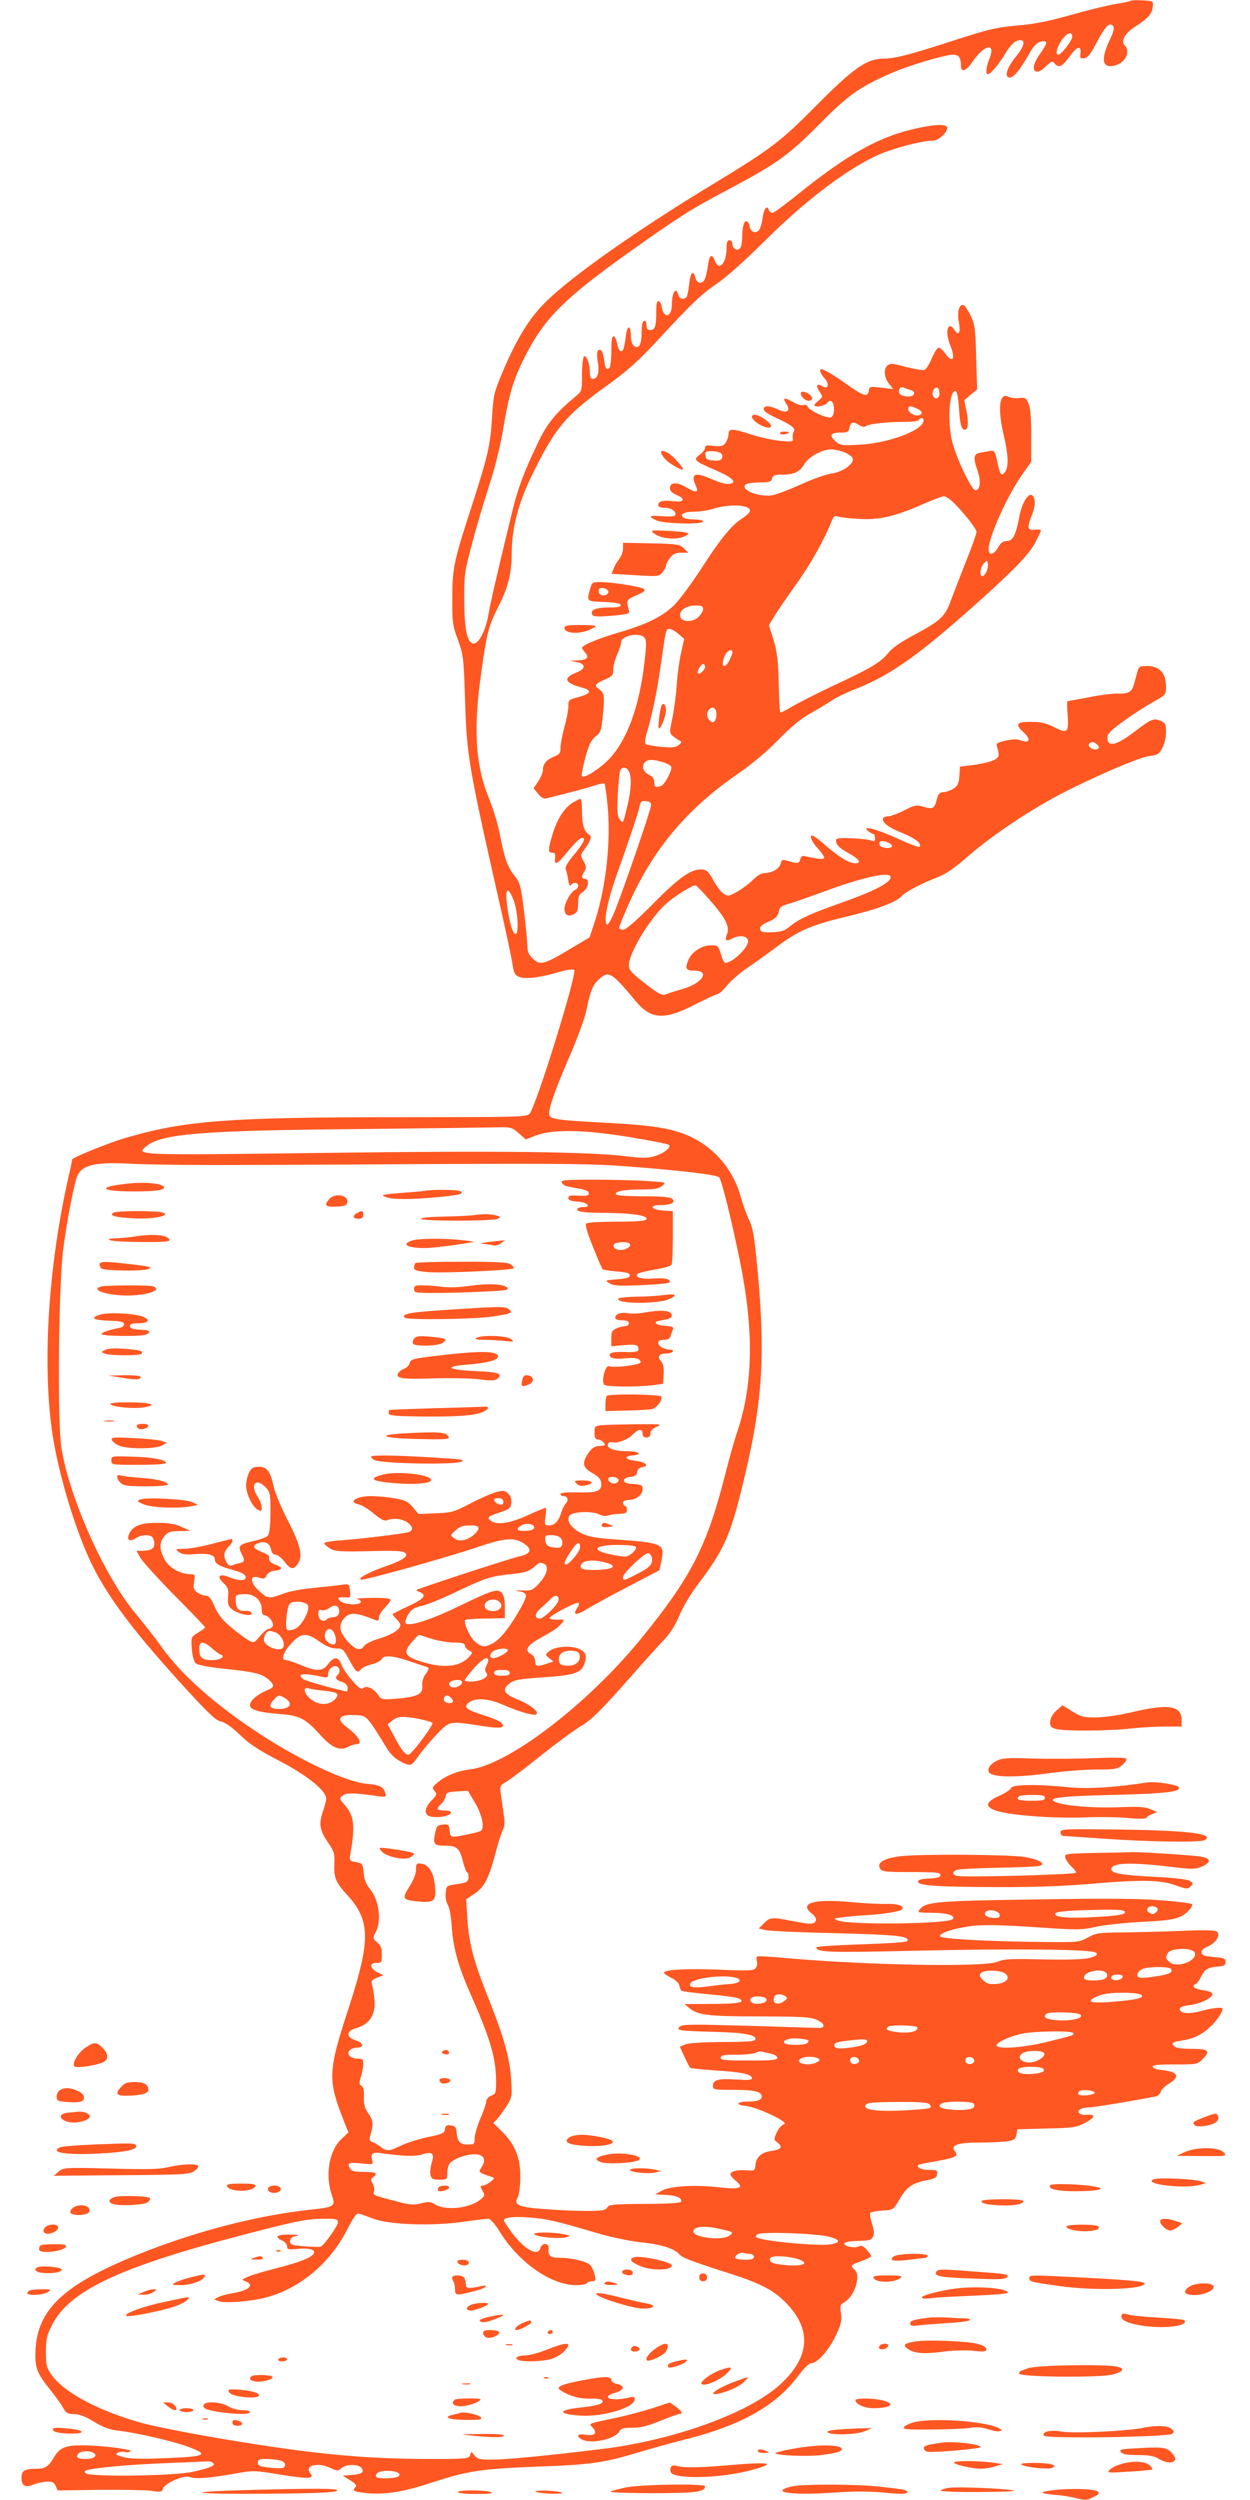<?xml version="1.0" standalone="no"?>
<!DOCTYPE svg PUBLIC "-//W3C//DTD SVG 20010904//EN"
 "http://www.w3.org/TR/2001/REC-SVG-20010904/DTD/svg10.dtd">
<svg version="1.0" xmlns="http://www.w3.org/2000/svg"
 width="640pt" height="1280pt" viewBox="0 0 640 1280"
 preserveAspectRatio="xMidYMid meet">
<g transform="translate(0,1280) scale(0.1,-0.1)"
fill="#ff5722" stroke="none">
<path d="M5789 12796 c-2 -3 -36 -10 -74 -16 -39 -6 -142 -31 -230 -56 -117
-33 -192 -48 -280 -55 -103 -9 -145 -19 -318 -75 -224 -73 -304 -94 -362 -94
-89 -1 -155 -48 -355 -250 -171 -173 -225 -214 -515 -390 -392 -237 -735 -479
-865 -610 -83 -83 -148 -190 -221 -365 -39 -93 -43 -109 -50 -225 -8 -137 -21
-195 -104 -452 -91 -280 -99 -316 -99 -468 -1 -125 1 -141 28 -215 28 -76 30
-91 37 -305 9 -296 17 -339 188 -1095 27 -121 53 -242 56 -268 6 -40 12 -50
34 -59 32 -12 104 -4 199 24 43 13 76 17 82 12 16 -17 -196 -702 -229 -737
-16 -16 -59 -17 -668 -17 -876 0 -1098 -17 -1403 -107 -79 -23 -270 -100 -270
-109 0 -2 -9 -46 -21 -97 -101 -453 -132 -936 -83 -1292 31 -219 126 -533 215
-706 87 -169 219 -341 484 -630 105 -114 141 -148 166 -153 21 -4 57 -29 98
-69 50 -48 98 -79 200 -132 141 -73 241 -153 241 -193 0 -11 -7 -39 -15 -62
-24 -67 -19 -99 22 -160 34 -49 37 -61 35 -112 -3 -73 6 -95 69 -164 115 -127
116 -230 8 -563 -112 -343 -113 -375 -24 -602 l19 -47 -36 -34 c-64 -60 -85
-188 -47 -293 18 -49 7 -56 -98 -67 -301 -31 -652 -125 -966 -260 -322 -139
-444 -261 -455 -457 -5 -92 6 -121 77 -209 28 -35 58 -77 66 -93 13 -24 22
-29 53 -29 27 0 58 -12 103 -39 47 -29 81 -41 124 -46 92 -10 281 -54 357 -82
113 -42 95 -51 -126 -59 -113 -5 -174 -3 -206 6 -36 10 -41 14 -27 22 10 5 25
7 35 4 9 -3 23 -2 30 3 16 10 -151 31 -247 31 -85 0 -115 -12 -143 -59 -29
-49 -46 -61 -87 -61 -66 0 -81 -9 -81 -46 0 -42 20 -53 64 -34 17 7 47 13 66
14 28 1 37 -4 45 -22 l10 -23 215 3 c118 1 238 -1 267 -5 45 -8 52 -6 57 10 9
29 107 72 137 61 29 -12 101 -6 231 17 94 17 99 17 233 -5 141 -23 177 -22
155 5 -35 42 36 61 104 28 33 -15 37 -15 54 0 23 21 85 22 102 2 18 -22 3 -33
-50 -37 l-45 -3 38 -24 c27 -17 35 -27 28 -34 -20 -20 -11 -25 61 -32 94 -8
182 6 335 56 178 58 249 69 537 80 276 10 336 19 519 74 61 18 167 48 235 65
281 70 464 172 575 321 29 39 59 69 69 69 32 0 86 60 124 135 31 65 35 81 30
119 -6 39 -4 46 13 56 56 29 92 140 56 170 -23 19 -19 24 35 43 28 10 50 21
50 26 0 4 -11 19 -23 33 -17 18 -28 23 -39 17 -21 -12 -80 0 -75 15 2 6 26 11
53 12 78 2 83 3 94 23 7 15 6 32 -6 67 -8 25 -12 50 -7 55 4 4 32 9 62 11 54
3 55 3 85 55 38 65 65 85 136 99 45 8 56 15 58 32 3 20 -1 22 -42 22 -39 0
-66 13 -54 26 3 2 45 11 94 19 98 18 114 26 93 51 -25 30 13 44 122 44 53 0
117 3 142 6 39 6 46 10 51 34 l5 28 148 4 c134 3 153 5 197 28 54 28 58 47 9
42 -34 -3 -54 15 -32 29 8 5 28 9 44 9 24 0 230 34 341 56 12 2 24 13 27 24 3
11 21 29 41 41 63 37 47 64 -43 71 -19 2 -36 9 -39 16 -3 9 24 12 113 12 110
0 117 1 140 25 45 44 35 55 -54 55 -57 0 -82 4 -91 15 -14 17 -10 19 55 30 51
9 92 30 133 69 30 27 62 75 62 91 0 10 -51 5 -109 -11 -62 -18 -111 -13 -111
10 0 9 18 16 53 20 58 8 121 40 114 59 -2 7 -23 14 -47 17 -24 3 -45 11 -48
18 -2 6 1 12 7 12 6 0 20 18 31 40 20 39 33 47 95 52 22 2 30 8 30 23 0 17 -8
21 -60 25 -46 4 -61 9 -63 22 -2 12 8 22 32 32 43 18 68 62 45 77 -9 7 -74 8
-179 3 -91 -4 -226 -7 -300 -8 -124 -1 -139 -3 -180 -26 -44 -24 -49 -25 -230
-23 -289 3 -523 16 -527 29 -6 17 80 44 172 54 56 6 150 4 313 -7 220 -15 237
-15 310 1 42 10 149 21 237 26 168 8 202 16 245 62 11 12 17 25 13 29 -5 4
-73 13 -153 19 -106 9 -278 11 -639 5 -508 -7 -570 -12 -601 -50 -15 -18 -13
-18 82 -19 61 -1 102 -16 86 -32 -25 -25 -529 -31 -588 -7 -23 10 -22 11 20
16 25 4 86 9 135 12 91 6 161 18 173 29 16 17 -23 30 -81 28 -34 -1 -114 3
-177 9 -191 18 -271 -4 -205 -57 18 -14 26 -28 22 -38 -8 -20 -25 -20 -124 -1
-104 20 -110 19 -141 -12 l-27 -27 35 -8 c19 -5 181 -12 360 -16 315 -8 381
-15 365 -41 -3 -5 -108 -12 -235 -16 -126 -4 -230 -11 -230 -15 0 -26 62 -28
491 -18 526 12 923 8 941 -10 8 -8 4 -14 -18 -22 -33 -13 -118 -16 -314 -11
-107 2 -143 0 -172 -13 -71 -30 -702 -18 -1133 23 -49 4 -94 6 -98 4 -4 -3 -5
-14 -2 -24 4 -11 1 -27 -6 -36 -11 -13 -35 -14 -180 -8 -165 7 -289 1 -289
-15 0 -5 17 -17 38 -27 21 -10 39 -27 40 -38 2 -11 7 -23 10 -27 4 -4 68 -12
142 -19 74 -6 143 -16 153 -21 38 -20 0 -28 -136 -28 l-142 -1 23 -19 c45 -38
97 -44 362 -44 220 -1 260 -3 293 -18 44 -20 45 -44 1 -41 -16 0 -177 6 -359
11 -275 8 -332 8 -344 -4 -22 -20 -7 -22 174 -27 159 -4 221 -16 212 -40 -3
-9 -46 -12 -168 -12 -102 -1 -174 -5 -191 -13 l-27 -11 23 -51 c13 -28 26 -54
30 -57 3 -3 63 -9 133 -14 130 -8 183 -19 183 -40 0 -9 -23 -10 -82 -6 -89 6
-118 -2 -118 -33 0 -19 7 -20 106 -20 106 0 144 -9 144 -34 0 -18 -22 -26 -68
-26 -60 0 -71 -17 -15 -22 62 -7 228 -85 197 -94 -11 -3 -28 -22 -37 -42 -16
-36 -16 -37 5 -53 28 -22 17 -35 -33 -42 -50 -7 -77 -30 -81 -71 -3 -30 -5
-31 -42 -28 -49 4 -86 -5 -86 -20 0 -7 12 -22 28 -34 44 -37 21 -45 -88 -33
-124 14 -246 7 -291 -17 l-34 -19 55 -3 c55 -3 84 -16 77 -35 -2 -6 -72 -11
-186 -11 -162 -1 -184 -3 -192 -19 -9 -14 -25 -17 -112 -17 -56 0 -153 5 -216
10 -129 10 -152 21 -130 61 7 14 13 59 13 104 1 97 -28 167 -94 232 l-44 43
21 22 c11 13 33 43 48 67 27 43 27 49 22 135 -7 110 -37 216 -116 414 -76 191
-100 282 -108 407 l-6 101 41 27 c51 33 74 78 107 201 13 53 31 108 38 123 11
21 13 42 6 83 -4 30 -11 76 -14 101 -7 45 -7 46 31 69 22 13 102 74 179 136
77 61 168 128 202 148 48 28 95 74 219 213 86 98 178 201 205 228 31 33 58 76
78 125 17 41 59 111 92 155 143 188 172 257 248 582 85 365 99 600 61 1016
-18 191 -24 229 -46 274 -13 28 -31 78 -40 110 -35 136 -129 251 -254 311 -93
44 -188 60 -431 73 -260 14 -293 18 -297 43 -5 26 30 127 108 306 37 86 75
189 83 230 20 99 32 126 63 155 50 47 65 38 188 -110 79 -95 146 -99 301 -20
59 30 112 55 119 55 6 0 29 20 49 45 21 25 66 64 100 87 34 23 100 70 147 105
115 87 181 116 356 158 162 38 262 75 291 107 20 22 95 62 187 98 41 16 89 50
155 108 115 100 303 227 461 311 172 90 408 192 464 200 43 5 51 10 67 41 11
20 19 55 19 81 0 42 -3 48 -29 59 -35 14 -48 8 -132 -56 -94 -72 -139 -82
-139 -30 0 19 18 37 83 84 45 33 112 76 150 97 65 36 67 38 67 77 0 72 -32
107 -97 108 -41 0 -42 -1 -53 -42 -19 -72 -20 -76 -36 -89 -9 -7 -35 -12 -59
-10 -24 1 -92 -7 -150 -19 -58 -11 -108 -20 -110 -20 -2 0 -2 -30 1 -67 7 -94
0 -101 -67 -67 -41 21 -69 28 -118 28 -77 1 -86 -11 -40 -54 39 -35 31 -58
-14 -41 -19 8 -43 7 -78 -1 -44 -10 -50 -14 -44 -32 15 -48 11 -58 -30 -73
-22 -8 -67 -17 -100 -21 l-60 -7 -3 -48 c-3 -38 -8 -51 -29 -64 -15 -10 -38
-18 -52 -19 -20 0 -27 -8 -34 -35 -12 -49 -21 -54 -67 -40 -39 11 -45 10 -100
-18 -33 -17 -71 -31 -85 -31 -14 0 -25 -6 -25 -13 0 -22 32 -45 104 -74 65
-26 98 -54 84 -69 -4 -3 -52 15 -107 40 -104 49 -195 73 -157 42 11 -9 23 -16
28 -16 4 0 8 -9 8 -21 0 -17 -4 -19 -17 -13 -10 5 -55 10 -100 12 -64 3 -83 0
-83 -10 0 -23 17 -40 66 -67 53 -29 68 -51 34 -51 -33 0 -79 28 -155 93 -54
47 -71 57 -73 43 -2 -9 12 -35 32 -56 20 -22 36 -45 36 -51 0 -11 -31 -8 -96
7 -16 4 -23 0 -27 -17 -6 -22 -14 -22 -73 -4 -17 5 -23 2 -27 -17 -7 -27 -44
-48 -83 -48 -15 0 -37 -13 -57 -33 -18 -19 -54 -46 -80 -61 -45 -26 -50 -26
-72 -12 -13 8 -36 39 -52 68 -22 42 -34 54 -56 56 -54 6 -117 -37 -253 -175
-87 -88 -139 -133 -153 -133 -11 0 -21 4 -21 10 0 5 20 55 44 110 126 287 297
493 561 676 77 53 155 119 213 179 62 63 113 106 159 131 38 21 87 51 111 67
24 16 82 44 129 62 165 65 308 165 568 395 231 205 310 286 345 351 16 31 30
60 30 64 0 3 -15 5 -32 3 -39 -4 -41 9 -12 82 11 29 15 56 10 74 -14 55 -60 1
-77 -89 -17 -93 -33 -125 -64 -125 -18 0 -31 -9 -43 -30 -20 -36 -41 -45 -49
-24 -15 39 82 265 166 387 l51 73 0 133 c0 89 -4 142 -14 164 -12 30 -17 33
-49 29 -19 -2 -44 1 -55 7 -46 24 -55 -64 -22 -201 23 -98 25 -157 6 -184 -19
-25 -26 -16 -40 53 -10 49 -15 57 -32 55 -10 -2 -34 -6 -51 -9 -39 -6 -42 -24
-17 -96 18 -52 12 -97 -12 -97 -19 0 -96 161 -118 246 -27 105 -16 272 18 261
6 -2 13 -38 16 -88 5 -82 13 -109 30 -109 17 0 20 35 9 92 l-12 59 33 28 33
27 -5 165 c-4 151 -7 170 -29 214 -13 27 -29 51 -36 53 -22 6 -33 -33 -24 -85
11 -54 0 -77 -21 -44 -34 54 -52 -6 -23 -76 29 -70 13 -97 -25 -43 -12 17 -27
30 -34 30 -7 0 -22 -24 -35 -54 -12 -30 -29 -57 -38 -60 -8 -3 -50 4 -94 15
-64 18 -81 20 -94 9 -22 -18 -19 -63 7 -95 l21 -27 -61 7 c-58 7 -61 6 -64
-17 -4 -33 -30 -25 -109 32 -61 44 -120 80 -134 80 -12 0 -4 -25 16 -46 27
-29 20 -61 -10 -42 -29 18 -36 4 -15 -27 18 -27 17 -28 -4 -45 -12 -10 -22
-21 -22 -24 0 -14 54 -5 65 11 17 23 35 7 35 -33 0 -22 -6 -37 -16 -41 -19 -7
-111 35 -119 55 -3 8 -12 12 -21 8 -9 -4 -32 3 -51 14 -46 27 -59 25 -38 -6
25 -38 6 -53 -40 -31 -45 21 -75 22 -75 2 0 -10 25 -27 63 -44 82 -38 102 -54
91 -72 -5 -8 -7 -23 -5 -33 3 -18 -2 -19 -66 -13 -37 4 -103 18 -146 32 -98
32 -117 32 -117 2 0 -12 -7 -32 -15 -44 -12 -17 -22 -20 -60 -16 -36 5 -45 3
-45 -10 0 -8 -12 -24 -27 -35 -36 -26 -30 -32 82 -80 89 -39 113 -64 66 -70
-13 -2 -49 8 -81 22 -91 41 -116 33 -88 -29 17 -37 4 -41 -47 -11 -50 30 -85
28 -85 -5 0 -12 12 -24 36 -34 48 -20 35 -39 -22 -31 -50 6 -74 0 -74 -20 0
-9 12 -14 34 -14 34 0 63 -21 52 -39 -3 -5 -33 -7 -66 -4 -68 6 -76 -1 -25
-23 40 -16 235 -20 235 -4 0 6 -19 10 -42 10 -24 0 -49 4 -57 9 -25 16 0 31
52 31 29 0 75 7 102 16 84 25 185 20 185 -11 0 -7 -15 -22 -32 -34 -58 -35
-114 -102 -212 -254 -53 -82 -118 -170 -145 -196 -59 -58 -143 -99 -285 -140
-105 -31 -186 -65 -186 -78 0 -3 7 -14 16 -24 23 -25 9 -39 -39 -40 l-42 -2
35 -6 c50 -9 51 -35 2 -54 -71 -28 -62 -53 26 -77 55 -14 50 -31 -16 -49 -50
-13 -52 -15 -52 -48 0 -18 -9 -66 -20 -105 -11 -40 -20 -87 -20 -106 0 -26 -5
-34 -27 -43 -42 -16 -63 -39 -63 -68 0 -15 -11 -42 -24 -61 l-24 -36 23 -28
c18 -22 28 -27 46 -23 146 37 192 49 237 63 28 10 54 15 57 12 3 -3 10 -54 16
-114 17 -181 -7 -406 -62 -581 l-30 -92 -82 -49 c-154 -93 -172 -98 -212 -57
-18 17 -25 35 -25 62 0 21 -8 101 -17 178 -15 124 -20 144 -44 175 -38 47 -54
90 -73 185 -17 89 -31 137 -71 240 -62 161 -71 346 -30 628 30 207 35 228 90
338 47 93 65 166 65 268 1 135 36 264 115 421 111 222 164 285 366 431 106 76
164 127 256 226 184 199 232 245 314 301 45 30 145 119 240 214 205 204 408
360 572 439 77 36 233 79 295 79 26 0 72 41 72 65 0 20 -55 20 -147 0 -196
-41 -355 -129 -617 -339 -65 -53 -124 -96 -131 -96 -7 0 -16 7 -19 16 -10 27
-25 5 -32 -46 -4 -27 -13 -55 -20 -61 -19 -16 -42 -5 -46 22 -2 12 -8 24 -14
26 -14 5 -24 -29 -24 -82 0 -22 -4 -46 -9 -54 -12 -19 -41 -6 -41 19 0 11 -7
20 -15 20 -11 0 -15 -11 -15 -39 0 -80 -39 -122 -60 -66 -15 39 -28 30 -35
-22 -3 -27 -10 -58 -16 -71 -12 -29 -41 -25 -49 6 -9 42 -25 28 -31 -29 -3
-31 -9 -61 -13 -68 -11 -18 -37 -13 -43 9 -12 45 -33 13 -33 -50 0 -65 -42
-74 -52 -11 -1 14 -9 26 -15 29 -10 3 -13 -13 -13 -56 0 -73 -6 -92 -31 -92
-14 0 -19 7 -19 26 0 16 -5 24 -12 21 -9 -2 -13 -24 -13 -60 0 -63 -15 -88
-40 -67 -9 7 -15 28 -15 51 0 56 -18 57 -25 2 -9 -69 -15 -85 -28 -80 -7 2
-14 19 -17 37 -3 18 -11 35 -17 38 -10 3 -13 -17 -13 -77 0 -46 -5 -83 -11
-86 -15 -10 -20 -2 -26 44 -3 23 -10 44 -15 47 -19 12 -26 -12 -17 -59 9 -53
-1 -87 -26 -87 -10 0 -15 11 -15 34 0 44 -17 89 -30 81 -5 -3 -10 -45 -10 -92
0 -84 -1 -86 -32 -112 -103 -85 -148 -140 -196 -243 -72 -151 -101 -229 -132
-358 -80 -329 -110 -461 -120 -521 -14 -78 -48 -144 -75 -144 -32 0 -48 72
-48 225 -1 127 2 144 41 290 22 85 62 218 87 295 28 85 56 197 71 287 31 184
53 258 115 378 97 190 199 292 521 522 264 188 324 226 508 323 256 136 317
179 475 339 149 150 205 190 365 260 91 40 277 96 321 96 28 0 39 -15 39 -56
0 -38 26 -29 60 21 61 88 120 99 86 15 -18 -45 -21 -80 -7 -80 13 0 62 59 93
114 16 25 38 50 50 55 49 19 51 -15 4 -73 -41 -49 -61 -95 -48 -108 20 -20 55
17 116 124 17 31 36 50 52 54 39 10 40 -3 6 -51 -41 -58 -50 -93 -27 -101 11
-4 27 4 49 25 29 28 34 30 46 16 21 -25 38 -17 76 35 39 54 61 60 56 16 -3
-24 -1 -27 20 -24 17 2 33 22 64 82 44 83 65 104 83 83 8 -10 3 -30 -19 -76
-47 -99 -35 -146 33 -125 50 15 76 71 46 101 -22 22 0 63 54 97 66 43 85 64
89 101 3 30 3 30 -52 33 -31 2 -58 1 -61 -2z m-299 -184 c0 -19 -56 -92 -71
-92 -17 0 -9 35 16 73 27 39 55 49 55 19z m-827 -1809 c28 -8 20 -33 -10 -33
-38 0 -57 14 -49 35 4 12 12 15 24 10 9 -4 25 -10 35 -12z m147 -19 c0 -27
-24 -33 -34 -8 -7 19 12 47 25 38 5 -3 9 -16 9 -30z m-115 -76 c28 -13 32 -26
11 -34 -19 -7 -56 13 -56 31 0 18 11 19 45 3z m33 -65 c-9 -49 -180 -112 -328
-120 -83 -5 -98 -3 -117 13 -39 33 -34 49 17 49 37 0 45 4 48 20 6 33 19 39
47 21 18 -12 30 -14 38 -8 14 12 118 23 204 22 34 0 64 4 68 10 10 16 27 11
23 -7z m-409 -157 c19 -7 39 -20 45 -29 17 -26 -46 -74 -109 -82 -27 -4 -98
-29 -156 -56 -58 -26 -124 -51 -145 -55 -71 -11 -173 32 -133 57 8 5 39 9 70
9 48 0 57 3 62 20 4 16 14 20 50 20 63 0 91 13 114 52 23 39 92 77 138 77 17
0 45 -6 64 -13z m-630 -5 c8 -5 11 -16 8 -26 -5 -12 -17 -15 -44 -13 -31 2
-39 7 -41 26 -3 19 1 22 30 22 18 0 39 -4 47 -9z m1193 -254 c56 -56 118 -135
118 -151 0 -8 -26 -82 -59 -163 -32 -81 -66 -170 -76 -196 -26 -72 -54 -98
-176 -163 -75 -40 -121 -71 -140 -96 -38 -48 -91 -80 -279 -167 -85 -40 -181
-89 -213 -108 -32 -19 -60 -33 -62 -31 -3 2 -6 69 -8 149 -2 116 -8 159 -26
221 l-24 77 26 43 c14 24 64 97 111 163 75 104 146 230 185 329 10 23 15 27
34 21 12 -4 61 -10 108 -12 102 -6 185 14 325 76 49 21 97 40 106 40 9 1 32
-14 50 -32z m168 -356 c-6 -12 -15 -21 -20 -21 -17 0 -11 48 8 66 16 17 17 17
20 -4 2 -11 -2 -30 -8 -41z m-1450 -189 c0 -10 -11 -29 -24 -41 -32 -30 -90
-27 -94 6 -4 29 33 53 80 53 30 0 38 -4 38 -18z m-126 -128 l29 -25 -16 -72
c-9 -40 -19 -112 -22 -162 -3 -49 -13 -126 -22 -169 -16 -79 -16 -79 5 -97 12
-9 28 -20 35 -23 8 -3 6 -9 -7 -20 -15 -13 -34 -15 -90 -10 -39 4 -75 10 -80
15 -6 5 -3 29 7 61 25 82 54 221 71 348 26 181 25 180 44 180 9 0 30 -12 46
-26z m-174 -19 c10 -13 10 -36 0 -123 -26 -229 -89 -400 -180 -497 -48 -50
-125 -100 -140 -90 -8 5 22 127 41 167 6 15 22 34 34 42 18 12 24 29 30 88 12
110 10 130 -14 146 -31 21 -26 30 24 52 40 17 45 23 45 52 0 18 9 53 20 77 11
24 20 52 20 62 0 35 95 54 120 24z m450 -75 c0 -6 -7 -24 -15 -40 -27 -53 -48
-30 -23 25 11 25 38 35 38 15z m-140 -74 c0 -16 -28 -42 -36 -33 -8 7 14 47
26 47 6 0 10 -6 10 -14z m58 -237 c1 -13 -2 -30 -7 -38 -8 -12 -12 -12 -25 -2
-19 16 -21 42 -4 59 17 17 33 9 36 -19z m1952 -164 c10 -12 9 -16 -4 -21 -18
-7 -49 13 -40 27 8 14 30 11 44 -6z m-2228 -87 c22 -6 42 -17 45 -24 6 -17
-33 -90 -52 -98 -28 -10 -35 -7 -35 19 0 17 -8 29 -25 37 -30 13 -41 43 -25
63 15 18 40 19 92 3z m-172 -47 c15 -28 12 -92 -6 -169 -24 -102 -23 -100 -41
-77 -12 16 -14 40 -10 125 3 58 9 113 12 123 9 23 32 22 45 -2z m113 -176 c-1
-23 -139 -424 -184 -537 -18 -45 -36 -75 -41 -72 -19 12 0 113 47 247 70 196
114 328 120 360 5 24 10 28 33 25 20 -2 27 -8 25 -23z m1234 -209 c-5 -12 -47
-10 -60 3 -5 5 -6 14 -3 20 9 14 68 -7 63 -23z m-7 -157 c0 -29 -85 -72 -260
-134 -151 -53 -213 -82 -258 -120 -25 -21 -43 -26 -89 -28 -48 -2 -58 1 -61
16 -3 13 9 23 43 38 36 16 47 27 52 50 4 24 13 31 47 40 22 6 102 34 176 61
209 78 350 108 350 77z m-926 -117 c80 -91 103 -136 89 -173 -14 -36 -7 -42
29 -23 37 19 78 11 78 -15 0 -35 -80 -111 -117 -111 -5 0 -15 20 -22 45 -13
43 -15 45 -50 45 -48 0 -99 -33 -117 -76 -18 -44 -12 -54 32 -54 83 0 39 -66
-63 -94 -32 -9 -68 -21 -81 -26 -18 -8 -31 -3 -70 25 -105 79 -122 95 -122
123 0 67 118 256 201 324 49 40 130 89 141 85 4 -1 37 -35 72 -75z m-1002 -8
c22 -63 25 -182 4 -165 -16 13 -32 77 -42 165 -8 74 12 74 38 0z m24 -1186
l36 -32 46 18 c88 35 241 33 474 -4 111 -18 208 -37 213 -42 14 -13 -28 -45
-78 -59 -32 -9 -66 -9 -142 1 -191 23 -651 29 -1558 17 -956 -12 -954 -12
-898 34 78 64 280 81 1071 88 360 4 687 8 727 9 68 2 74 0 109 -30z m-1566
-163 c168 0 667 2 1110 5 690 3 836 2 1025 -13 272 -21 444 -42 457 -55 13
-13 66 -228 107 -432 73 -359 67 -639 -19 -885 -11 -33 -39 -132 -61 -220 -92
-356 -172 -512 -426 -824 -275 -338 -684 -650 -880 -671 -63 -7 -131 -36 -170
-73 -21 -18 -21 -22 -8 -37 14 -15 12 -20 -15 -48 -41 -43 -40 -78 1 -84 41
-6 91 4 97 20 2 8 -8 12 -32 12 -41 0 -45 9 -17 34 11 10 21 28 23 40 3 18 10
21 58 24 l56 3 37 -63 c36 -61 50 -129 28 -143 -11 -6 -106 -27 -136 -29 -16
-1 -21 6 -23 32 -3 31 -6 33 -35 30 -28 -3 -32 -8 -39 -43 -12 -57 -6 -65 51
-65 60 0 75 -13 91 -80 7 -27 16 -53 21 -56 12 -7 11 -41 -2 -49 -5 -4 -31
-10 -57 -13 -46 -7 -47 -8 -50 -45 -2 -22 3 -48 11 -60 8 -12 17 -62 20 -112
9 -117 33 -204 106 -367 92 -209 121 -309 121 -426 0 -58 -2 -63 -25 -72 -14
-5 -25 -18 -25 -28 0 -9 -13 -49 -30 -87 -16 -39 -30 -85 -30 -102 0 -31 -2
-33 -34 -33 -40 0 -53 13 -58 60 -2 29 -7 35 -30 38 -21 3 -27 -1 -30 -20 -3
-20 -13 -25 -88 -40 -46 -10 -107 -29 -136 -43 -61 -30 -74 -31 -105 -7 -13
10 -32 22 -43 25 -14 6 -16 13 -11 30 18 59 17 78 -8 115 -20 29 -25 48 -24
85 2 34 -2 51 -12 57 -12 7 -13 14 -3 48 7 21 12 51 12 66 0 22 -4 26 -29 26
-61 0 -64 53 -3 56 38 1 34 24 -8 38 -49 15 -48 47 1 61 72 20 104 70 96 149
-3 28 -8 61 -12 73 -6 19 -2 25 25 37 l33 13 -29 14 c-40 20 -45 49 -7 49 27
0 28 2 28 42 0 33 -5 48 -24 63 -23 20 -23 22 -7 53 31 59 16 167 -31 222 -18
22 -28 47 -31 81 -4 46 -6 49 -39 55 -34 6 -35 8 -29 43 25 140 19 195 -27
247 -30 35 -31 37 -12 51 20 15 61 14 177 -3 44 -6 46 -5 41 14 -8 33 -28 43
-95 49 -113 10 -371 134 -588 282 -210 142 -366 284 -460 415 -37 52 -96 127
-131 169 -161 188 -346 601 -385 858 -21 137 -14 826 10 1017 16 121 45 279
66 355 20 70 84 89 270 79 69 -4 262 -7 430 -7z m4836 -3806 c6 -10 -11 -29
-26 -29 -3 0 -11 4 -19 9 -17 11 -5 31 19 31 10 0 22 -5 26 -11z m-166 -19 c0
-13 -38 -19 -166 -26 -129 -7 -198 0 -191 19 2 8 50 14 153 17 156 5 204 3
204 -10z m-642 -12 c3 -14 -3 -18 -25 -18 -35 0 -58 14 -48 29 11 19 69 9 73
-11z m999 -195 c17 -43 -95 -84 -131 -47 -19 18 -19 20 -6 45 15 26 127 28
137 2z m-121 -84 c11 -18 -8 -28 -85 -39 -51 -8 -76 -9 -84 -1 -13 13 7 38 36
44 46 9 126 7 133 -4z m-850 -23 c30 -23 7 -50 -46 -54 -33 -3 -48 2 -66 19
-18 17 -21 25 -13 36 15 18 100 17 125 -1z m521 -2 c8 -23 -14 -34 -69 -34
-35 0 -48 4 -48 15 0 34 104 51 117 19z m81 -16 c-7 -20 -58 -23 -58 -4 0 11
10 16 31 16 20 0 29 -4 27 -12z m-1980 -4 c36 -10 19 -29 -29 -32 -24 -1 -74
-7 -111 -12 -68 -10 -102 -6 -95 13 9 28 167 49 235 31z m2079 -91 c5 -14 -31
-22 -148 -32 -104 -9 -138 -2 -98 20 40 21 80 27 163 26 50 -1 81 -6 83 -14z
m-1827 -3 c13 -9 12 -12 -4 -25 -34 -25 -65 -13 -52 20 6 17 34 19 56 5z m-95
-20 c0 -18 -62 -27 -77 -12 -18 18 3 33 40 30 25 -2 37 -8 37 -18z m1610 -81
c0 -9 -16 -16 -45 -20 -61 -9 -140 0 -140 17 0 18 25 23 110 20 56 -3 75 -7
75 -17z m-840 -58 c12 -20 -36 -33 -96 -26 -56 7 -68 13 -52 28 10 11 141 8
148 -2z m800 -30 c6 -11 5 -11 -140 -47 -116 -28 -245 -37 -252 -18 -5 14 56
44 122 60 59 15 261 18 270 5z m-1356 -37 c1 -1 0 -7 -4 -13 -8 -14 -112 -14
-120 -1 -10 16 35 28 80 22 22 -2 42 -6 44 -8z m301 -4 c0 -16 -33 -28 -97
-35 -42 -5 -63 -4 -68 5 -11 17 1 24 58 31 82 10 107 10 107 -1z m-492 -65
c18 -4 32 -13 32 -21 0 -11 -26 -14 -145 -14 -122 0 -145 2 -145 15 0 12 16
15 83 15 45 0 89 5 97 10 8 5 22 8 30 6 8 -3 30 -7 48 -11z m1398 3 c8 -13
-20 -36 -53 -45 -54 -13 -97 22 -55 46 23 14 99 14 108 -1z m-1157 -27 c11 -7
10 -11 -7 -20 -43 -23 -119 -4 -81 20 18 11 70 11 88 0z m209 -8 c5 -17 -26
-29 -40 -15 -6 6 -7 15 -3 22 9 14 37 9 43 -7z m590 0 c5 -17 -26 -29 -40 -15
-6 6 -7 15 -3 22 9 14 37 9 43 -7z m357 -53 c0 -19 -112 -27 -129 -10 -18 18
14 30 74 28 41 -2 55 -7 55 -18z m260 -115 c0 -5 -19 -11 -42 -13 -40 -3 -53
5 -36 22 11 10 78 3 78 -9z m-845 -61 c17 -19 7 -21 -128 -29 -127 -7 -202 1
-202 20 0 19 19 22 177 23 111 0 144 -2 153 -14z m226 5 c14 -23 -18 -34 -88
-32 -73 2 -106 16 -78 33 21 13 157 13 166 -1z m-2930 -265 c46 -4 84 -2 108
6 50 16 62 4 46 -45 -6 -20 -9 -47 -6 -61 5 -20 12 -24 46 -24 38 0 40 2 40
31 0 17 4 38 10 48 13 24 81 51 130 51 47 0 61 -26 36 -66 -18 -26 -17 -27 49
-49 19 -6 19 -7 -4 -26 -13 -10 -29 -19 -37 -19 -17 0 -17 -5 -1 -31 10 -18 9
-23 -12 -40 -58 -47 -183 -60 -238 -23 -19 12 -31 12 -67 3 -35 -9 -56 -8
-107 5 -143 37 -140 36 -134 56 3 10 0 28 -7 40 -11 18 -10 23 4 34 26 19 12
26 -53 26 -47 0 -60 4 -68 19 -15 27 -5 31 62 24 57 -6 59 -5 53 15 -11 34 2
45 43 38 20 -3 68 -9 107 -12z m-141 -325 c84 -30 296 -37 455 -15 63 9 122
16 131 16 9 0 33 -27 55 -62 98 -161 265 -278 394 -278 27 0 52 5 55 10 3 6
15 10 26 10 18 0 20 4 14 33 -4 17 -14 40 -22 49 -17 19 -94 38 -158 38 -47 0
-61 12 -56 48 3 29 -34 31 -42 2 -12 -46 -82 -8 -148 81 -21 29 -39 56 -39 61
0 15 53 21 134 14 84 -6 136 -18 345 -80 72 -21 168 -41 225 -47 101 -10 170
-32 194 -61 14 -17 63 -36 257 -98 166 -53 233 -89 299 -161 123 -133 110
-271 -40 -408 -160 -146 -546 -286 -914 -330 -266 -33 -485 -54 -554 -54 -69
-1 -81 2 -96 21 -17 21 -18 21 -23 2 -5 -19 -14 -20 -214 -20 -336 1 -587 25
-1043 101 -162 27 -345 63 -407 79 -221 58 -410 156 -477 248 -28 40 -31 50
-31 120 0 65 5 86 30 135 88 177 341 297 966 461 291 76 340 86 431 86 60 0
68 -2 68 -19 0 -17 -67 -112 -87 -124 -4 -2 -42 -1 -83 2 -66 5 -75 8 -75 26
0 14 9 22 30 26 22 5 13 7 -32 8 -66 1 -81 -11 -38 -31 14 -6 25 -19 25 -29 0
-17 7 -18 58 -13 58 5 90 -5 78 -25 -13 -21 -68 -42 -182 -72 -63 -16 -132
-36 -152 -45 -35 -15 -36 -16 -14 -25 46 -18 17 -46 -61 -59 -31 -5 -66 -14
-79 -21 l-22 -12 24 -9 c30 -12 161 -2 238 18 171 43 329 173 416 342 37 72
52 93 64 88 10 -2 44 -15 77 -27z m1765 -50 c74 -16 78 -18 56 -35 -38 -28
-186 -11 -186 21 0 25 54 31 130 14z m565 -41 c58 -15 61 -30 8 -39 -63 -11
-364 18 -382 37 -3 3 1 10 9 15 20 14 300 4 365 -13z m-404 -88 c10 0 19 -7
19 -15 0 -11 -12 -15 -44 -15 -25 0 -47 4 -51 9 -7 12 26 32 43 26 8 -3 22 -5
33 -5z m252 -29 c50 -20 21 -34 -60 -29 -75 5 -101 16 -88 38 9 14 103 8 148
-9z m-3614 -990 c23 -14 2 -31 -38 -31 -44 0 -55 8 -40 27 13 15 57 17 78 4z
m950 -37 c30 -6 41 -27 21 -39 -5 -3 -37 -3 -70 1 -50 5 -60 10 -60 25 0 15 8
19 39 19 21 0 53 -3 70 -6z m-340 -13 c20 -13 -8 -26 -104 -47 -98 -21 -526
-27 -546 -7 -8 8 -6 12 7 16 45 13 224 29 409 36 110 4 205 9 210 9 6 1 16 -2
24 -7z m956 -61 c0 -11 -13 -16 -49 -18 -63 -4 -83 3 -66 24 18 21 115 16 115
-6z"/>
<path d="M3386 9185 c-9 -26 -19 -115 -12 -115 11 0 36 66 36 94 0 29 -15 43
-24 21z"/>
<path d="M2876 6745 c4 -8 16 -17 28 -19 11 -3 41 -8 66 -13 30 -5 45 -13 45
-23 0 -12 -11 -14 -52 -12 -43 3 -53 1 -53 -12 0 -11 13 -16 47 -18 49 -3 75
-28 29 -28 -13 0 -27 -4 -30 -9 -9 -15 33 -21 149 -21 106 -1 189 -10 202 -24
16 -16 -19 -21 -152 -21 -82 0 -148 -4 -154 -10 -6 -6 6 -48 35 -119 24 -60
46 -112 50 -115 3 -3 36 -8 72 -11 51 -4 67 -9 67 -20 0 -11 -16 -16 -65 -20
-63 -5 -64 -5 -40 -20 21 -13 49 -15 162 -10 75 3 140 9 144 13 16 16 -22 26
-81 21 -60 -5 -99 7 -80 24 6 5 45 15 88 22 43 7 81 18 85 24 4 6 7 70 7 143
l0 132 -49 3 c-64 4 -76 28 -14 28 54 0 79 13 60 32 -9 9 -51 13 -149 13 -91
0 -137 4 -140 11 -5 15 44 24 137 24 61 0 83 4 100 18 23 19 22 19 -76 25 -54
4 -176 7 -271 7 -150 0 -172 -2 -167 -15z m347 -312 c13 -12 -15 -33 -44 -33
-29 0 -44 13 -34 30 7 11 68 14 78 3z"/>
<path d="M654 6740 c-159 -17 -145 -40 26 -40 117 0 160 6 160 20 0 20 -94 30
-186 20z"/>
<path d="M2175 6703 c-11 -2 -67 -7 -125 -11 -94 -8 -102 -10 -77 -20 33 -14
123 -15 262 -2 113 10 144 18 123 31 -13 8 -143 10 -183 2z"/>
<path d="M1687 6662 c-30 -33 -21 -43 35 -40 42 2 54 7 56 22 7 37 -62 50 -91
18z"/>
<path d="M581 6591 c-24 -15 7 -24 104 -29 98 -5 191 13 150 29 -27 11 -237
11 -254 0z"/>
<path d="M1828 6589 c-26 -14 -22 -29 7 -29 18 0 25 5 25 20 0 22 -7 24 -32 9z"/>
<path d="M2430 6579 c-30 -4 -103 -7 -162 -8 -59 -1 -110 -5 -113 -11 -8 -13
374 -13 395 0 13 8 13 9 0 14 -35 11 -68 12 -120 5z"/>
<path d="M695 6470 c-27 -5 -72 -9 -100 -10 -38 -1 -45 -4 -30 -10 11 -5 85
-9 163 -9 109 -1 143 2 140 11 -9 25 -79 32 -173 18z"/>
<path d="M2108 6448 c-55 -19 -22 -38 67 -38 40 0 145 13 250 31 6 1 -19 5
-55 9 -95 11 -231 10 -262 -2z"/>
<path d="M2495 6440 c-34 -5 -40 -7 -20 -9 17 -1 39 -4 50 -7 11 -3 29 2 40
10 l20 15 -20 -1 c-11 -1 -42 -4 -70 -8z"/>
<path d="M510 6326 c0 -8 5 -18 10 -21 20 -12 210 -14 238 -3 24 10 15 13 -78
24 -143 17 -170 17 -170 0z"/>
<path d="M2127 6333 c-4 -3 -7 -14 -7 -23 0 -14 13 -18 69 -23 68 -7 431 9
441 19 3 3 -4 12 -14 20 -16 11 -67 14 -251 14 -128 0 -235 -3 -238 -7z"/>
<path d="M2402 6216 c-49 -7 -103 -9 -135 -5 -28 4 -73 8 -99 8 -42 1 -48 -2
-48 -19 0 -19 7 -20 108 -20 60 0 171 3 246 7 116 5 135 8 123 20 -19 20 -99
23 -195 9z"/>
<path d="M518 6213 c-60 -15 28 -46 132 -46 105 0 184 28 134 47 -18 7 -240 6
-266 -1z"/>
<path d="M3395 6169 c-27 -4 -89 -8 -137 -8 -48 -1 -89 -5 -92 -10 -17 -27
199 -29 259 -3 48 22 36 30 -30 21z"/>
<path d="M2355 6098 c-257 -16 -303 -23 -282 -45 13 -12 353 -8 447 6 99 15
109 19 85 38 -20 14 -39 14 -250 1z"/>
<path d="M3295 6079 c-27 -5 -62 -6 -77 -3 -35 7 -68 -3 -68 -22 0 -9 11 -14
35 -14 24 0 35 -5 35 -15 0 -8 -9 -15 -20 -15 -10 0 -31 -5 -45 -12 -21 -9
-25 -18 -25 -51 l0 -40 66 6 c51 4 67 2 71 -10 9 -23 -5 -28 -72 -25 -39 1
-66 -2 -71 -9 -12 -20 19 -30 71 -24 56 6 85 0 85 -20 0 -13 -135 -30 -162
-20 -19 7 -41 -78 -24 -95 11 -11 170 -12 251 -2 l50 7 3 49 c2 34 -2 53 -13
66 -22 24 -11 40 25 40 16 0 32 5 35 10 3 6 -3 10 -15 10 -30 0 -60 18 -60 35
0 10 10 15 29 15 19 0 30 6 34 18 2 9 8 25 12 34 6 14 -1 17 -42 20 -46 3 -63
20 -26 26 49 8 63 14 63 26 0 27 -48 32 -145 15z"/>
<path d="M513 6069 c-54 -16 -37 -28 45 -31 60 -2 77 -6 77 -18 0 -8 -9 -16
-20 -18 -51 -9 -95 -24 -95 -32 0 -6 48 -10 114 -10 87 0 116 3 126 14 10 13
3 15 -42 18 -39 2 -53 7 -53 18 0 11 12 15 44 15 54 0 64 18 19 35 -45 16
-176 22 -215 9z"/>
<path d="M2121 5947 c-7 -9 -10 -21 -6 -27 10 -15 128 -12 151 4 27 20 18 25
-62 32 -57 5 -72 4 -83 -9z"/>
<path d="M2440 5950 c-11 -7 1 -10 41 -10 31 0 78 -3 105 -6 46 -5 48 -4 30
10 -23 18 -151 22 -176 6z"/>
<path d="M540 5889 c-24 -11 -24 -11 -5 -19 28 -12 183 -12 190 -1 9 15 -6 19
-86 25 -45 4 -84 2 -99 -5z"/>
<path d="M2285 5864 c-171 -19 -182 -22 -188 -44 -3 -11 -16 -24 -30 -29 -13
-5 -27 -17 -30 -25 -10 -24 28 -29 191 -23 81 2 182 0 225 -5 59 -8 81 -7 93
2 31 27 7 35 -111 40 -143 6 -166 24 -43 33 100 8 158 23 158 41 0 28 -77 31
-265 10z"/>
<path d="M625 5746 c71 -12 95 -11 95 5 0 5 -37 8 -82 8 l-83 -2 70 -11z"/>
<path d="M2674 5735 c-8 -33 -3 -38 30 -25 33 12 32 43 -1 48 -17 3 -24 -3
-29 -23z"/>
<path d="M3107 5653 c-4 -3 -7 -22 -7 -42 l0 -36 107 3 c60 1 118 5 130 7 26
6 58 49 48 65 -7 11 -267 15 -278 3z"/>
<path d="M566 5610 c14 -14 115 -24 168 -16 79 12 40 26 -72 26 -68 0 -103 -3
-96 -10z"/>
<path d="M2225 5590 c-126 -4 -231 -8 -232 -9 -2 0 -3 -8 -3 -16 0 -12 22 -15
133 -17 180 -3 281 2 330 16 45 13 63 37 25 34 -12 -1 -126 -5 -253 -8z"/>
<path d="M538 5523 c12 -2 32 -2 45 0 12 2 2 4 -23 4 -25 0 -35 -2 -22 -4z"/>
<path d="M700 5501 c0 -16 19 -23 40 -16 30 10 24 25 -10 25 -16 0 -30 -4 -30
-9z"/>
<path d="M3080 5503 c-34 -4 -36 -6 -36 -38 0 -26 4 -35 17 -35 9 0 22 -7 29
-15 13 -16 11 -17 -29 -19 -16 -1 -33 -13 -48 -35 -35 -52 -30 -75 20 -103 30
-17 43 -31 45 -49 5 -43 -19 -53 -119 -50 -58 1 -89 -1 -89 -8 0 -6 6 -11 14
-11 23 0 29 -20 13 -38 -8 -9 -18 -28 -22 -42 -13 -46 -34 -70 -62 -70 -25 0
-26 2 -20 45 4 25 4 45 1 45 -4 0 -43 -16 -87 -36 -89 -41 -153 -52 -186 -35
-33 18 -26 27 37 47 51 17 57 22 60 50 2 20 -4 36 -17 48 -16 15 -25 16 -62 6
-24 -7 -84 -33 -133 -59 -82 -43 -94 -46 -176 -49 l-87 -4 -29 35 c-25 29 -39
36 -95 46 -36 6 -89 11 -118 11 -78 0 -123 -31 -63 -43 15 -3 49 -24 76 -47
38 -31 54 -39 70 -33 33 12 73 7 101 -11 28 -19 33 -41 9 -50 -22 -8 -229 -33
-341 -42 -51 -3 -93 -10 -93 -15 0 -5 12 -16 26 -25 27 -18 51 -20 244 -15 63
2 123 0 133 -4 38 -15 12 -39 -79 -71 -93 -32 -155 -65 -136 -72 15 -5 431
111 588 164 144 49 193 54 242 24 50 -31 43 -56 -20 -69 -40 -9 -383 -120
-518 -168 -11 -4 -10 -7 8 -14 40 -15 24 -35 -58 -73 -44 -20 -80 -39 -80 -41
0 -3 9 -14 20 -25 11 -11 20 -24 20 -30 0 -22 -43 -50 -107 -69 -40 -12 -73
-28 -80 -40 -16 -26 -45 -17 -83 25 -41 47 -47 79 -23 112 30 40 61 39 166 -3
13 -5 17 -2 17 13 0 11 14 34 30 50 17 17 30 35 30 41 0 7 -34 11 -97 10 -54
-1 -88 -4 -75 -6 13 -3 21 -10 19 -16 -6 -18 -85 -13 -105 6 -18 18 -12 21 34
18 17 -2 20 3 16 34 -4 36 -5 36 -41 31 -20 -3 -84 -10 -142 -16 -61 -5 -130
-18 -160 -30 -71 -27 -79 -26 -122 14 -51 47 -49 87 4 67 19 -6 26 -4 34 13 7
14 22 22 43 24 40 4 41 17 2 31 -26 9 -35 20 -32 43 1 3 -16 13 -38 22 -45 18
-51 33 -18 45 34 13 58 1 65 -30 4 -19 12 -29 24 -29 10 0 30 -16 45 -35 31
-42 48 -44 70 -10 26 39 12 95 -54 224 -33 64 -65 141 -71 171 -17 77 -34 100
-76 100 -28 0 -37 -5 -50 -30 -8 -16 -15 -45 -15 -65 0 -43 32 -110 60 -125
17 -9 20 -8 20 12 0 13 -9 37 -20 53 -42 64 -10 103 41 49 22 -24 24 -33 24
-129 -1 -64 -5 -108 -13 -117 -6 -8 -38 -20 -69 -27 -78 -18 -86 -25 -68 -62
20 -38 19 -46 -7 -52 -13 -2 -31 -8 -40 -12 -12 -5 -21 1 -31 22 -16 30 -10
51 20 81 13 13 18 32 8 32 -3 0 -48 -11 -101 -25 -53 -14 -117 -25 -143 -25
-44 -1 -45 -1 -26 -16 15 -12 36 -15 85 -11 67 5 100 -4 100 -27 0 -22 24 -36
92 -54 43 -12 64 -23 66 -35 4 -22 -34 -23 -85 -2 -50 21 -66 4 -29 -30 23
-21 27 -32 24 -71 -3 -40 1 -49 22 -65 33 -25 105 -38 98 -18 -3 8 -15 13 -29
11 -35 -3 -51 11 -52 49 -2 33 -1 34 40 37 53 4 93 -30 93 -78 0 -18 5 -30 13
-30 21 0 50 -37 44 -55 -4 -8 -13 -15 -21 -15 -8 0 -28 -17 -45 -37 -29 -35
-32 -36 -56 -23 -14 8 -54 37 -89 66 -47 39 -68 65 -87 108 -18 41 -29 56 -44
56 -11 0 -31 7 -44 16 -20 14 -22 22 -17 55 6 37 5 39 -21 39 -52 1 -110 35
-132 79 -26 51 -26 81 0 115 18 22 28 26 77 27 l57 1 -45 20 c-31 15 -66 21
-120 21 -85 1 -128 -14 -147 -53 -17 -34 -1 -47 31 -26 32 21 82 21 90 0 17
-45 1 -64 -55 -64 l-30 0 17 -32 c9 -18 88 -105 175 -194 88 -88 159 -163 159
-166 0 -3 -16 -16 -36 -27 -36 -22 -36 -22 -32 -82 2 -34 11 -66 19 -74 10
-10 62 -20 155 -30 152 -16 187 -25 222 -57 30 -29 28 -37 -15 -54 -47 -20
-83 -52 -83 -75 0 -23 44 -36 153 -45 101 -7 131 -23 206 -106 59 -66 100 -84
141 -63 16 8 36 15 45 15 35 0 13 40 -47 85 -63 46 -42 70 53 63 47 -3 51 -8
149 -168 24 -41 63 -71 107 -84 18 -6 27 2 54 41 18 26 60 76 93 111 68 72 67
71 227 46 105 -17 135 -11 102 18 -10 9 -50 25 -89 37 -86 26 -105 42 -72 65
35 25 101 20 177 -14 81 -35 158 -57 168 -47 13 14 -36 52 -100 77 -70 29 -79
50 -35 83 21 16 51 21 168 29 154 10 194 22 210 64 17 44 12 63 -22 80 -40 21
-129 15 -157 -11 -20 -17 -20 -17 1 -35 l21 -17 -33 -11 c-49 -17 -60 -15 -60
13 0 14 -8 29 -20 35 -37 20 -23 45 48 84 74 41 90 53 111 78 12 16 10 17 -24
15 -21 -1 -39 3 -41 8 -4 11 141 87 149 78 4 -3 -1 -16 -9 -28 -24 -36 -2 -37
52 -3 27 17 121 68 209 114 l161 84 11 51 c17 86 7 90 -250 108 -94 7 -128 14
-165 33 -50 26 -76 68 -54 90 19 19 115 22 148 5 18 -9 36 -11 49 -6 11 4 37
8 58 8 30 1 37 5 37 21 0 11 -4 20 -10 20 -5 0 -10 7 -10 15 0 10 10 15 28 15
38 0 72 26 72 55 0 21 -5 24 -47 27 -35 2 -48 7 -48 18 0 10 12 16 32 18 24 2
33 9 35 25 2 14 11 23 26 25 39 6 18 27 -32 32 -54 6 -66 24 -18 28 57 6 34
22 -31 22 -66 0 -106 17 -93 39 5 7 14 10 21 7 23 -8 80 13 105 39 28 30 50
32 50 5 0 -13 7 -20 20 -20 13 0 20 7 20 20 0 14 11 26 33 35 29 13 21 14
-108 13 -77 -1 -156 -3 -175 -5z m87 -279 c2 -6 -4 -14 -13 -18 -19 -7 -47 11
-38 26 8 12 46 6 51 -8z m-592 -104 c3 -5 3 -15 0 -20 -7 -12 -45 5 -45 20 0
13 37 13 45 0z m160 -140 c0 -10 -13 -16 -42 -18 -45 -3 -56 9 -25 27 24 15
67 9 67 -9z m-285 -3 c0 -21 -43 -56 -75 -62 -20 -4 -37 -1 -50 9 -20 16 -20
16 8 41 21 19 39 25 73 25 30 0 44 -4 44 -13z m418 -49 c16 -16 15 -45 -2 -51
-8 -3 -27 -2 -43 2 -21 5 -29 14 -31 34 -3 25 0 27 30 27 19 0 39 -5 46 -12z
m102 -50 c0 -21 -55 -88 -72 -88 -14 0 -9 15 22 63 32 51 50 60 50 25z m285 2
c8 -13 -31 -50 -55 -50 -10 0 -43 5 -72 11 -107 22 -86 49 39 49 45 0 84 -4
88 -10z m83 -58 c5 -31 -12 -49 -80 -83 -67 -34 -68 -34 -68 -14 0 21 111 126
130 123 8 -2 16 -14 18 -26z m-235 -23 c60 -16 40 -34 -43 -37 -78 -3 -102 7
-80 33 15 18 68 20 123 4z m-319 -5 c28 -11 18 -54 -21 -98 -35 -38 -41 -41
-88 -39 -43 1 -45 0 -15 -5 45 -9 44 -20 -9 -111 -50 -85 -93 -137 -132 -157
-39 -19 -53 -18 -86 10 -28 24 -62 100 -50 112 3 3 50 7 104 7 l98 2 0 57 c0
40 -6 63 -17 74 -21 21 -50 12 -223 -72 -136 -66 -250 -103 -267 -86 -6 6 -1
22 11 44 17 28 30 37 72 46 28 7 103 37 167 68 157 75 182 83 284 94 73 7 94
14 119 34 34 29 32 28 53 20z m76 -184 c0 -24 -79 -101 -99 -98 -27 5 -23 28
10 56 17 15 39 35 48 45 21 23 41 22 41 -3z m-300 -15 c10 -12 10 -18 0 -31
-19 -21 -74 -15 -78 10 -7 34 54 50 78 21z m-982 -18 c6 -31 -36 -104 -68
-117 -16 -7 -34 -9 -39 -5 -13 8 -3 114 12 133 16 20 91 12 95 -11z m156 -12
c9 -24 -4 -45 -28 -45 -12 0 -27 -5 -33 -11 -18 -18 -43 -2 -43 27 0 20 4 25
16 20 9 -3 25 1 37 9 27 19 43 19 51 0z m-24 -124 c14 -27 13 -61 -2 -61 -28
1 -51 29 -44 54 8 31 31 34 46 7z m-297 0 c30 -12 52 -65 33 -80 -21 -18 -90
11 -94 38 -4 22 13 51 29 51 4 0 19 -4 32 -9z m223 -46 c34 -24 60 -35 85 -35
34 0 38 -4 68 -60 34 -63 41 -69 60 -46 6 8 31 19 55 25 24 6 46 18 50 26 8
22 57 19 144 -11 43 -14 83 -28 90 -30 10 -3 8 -11 -8 -34 -14 -19 -20 -41
-18 -62 4 -42 -24 -56 -130 -65 -77 -6 -80 -5 -96 19 -22 33 -59 50 -76 35 -9
-9 -22 -1 -56 38 -25 28 -50 65 -56 83 -15 41 -40 41 -68 2 -27 -38 -59 -39
-140 -5 -33 14 -66 25 -75 25 -28 0 -16 40 26 85 51 56 78 58 145 10z m572 15
c35 -11 88 -20 118 -20 41 0 54 -4 54 -15 0 -8 9 -19 21 -25 20 -11 20 -12 2
-32 -48 -53 -132 -62 -248 -25 -84 27 -93 46 -45 101 18 20 33 36 34 36 0 0
30 -9 64 -20z m-1123 -49 c18 -16 39 -31 46 -33 26 -9 -4 -28 -45 -28 -51 0
-66 13 -66 57 0 42 21 43 65 4z m1515 -11 c0 -11 -53 -40 -75 -40 -23 0 -18
29 8 40 30 12 67 12 67 0z m368 -26 c5 -33 -25 -56 -67 -52 -30 2 -37 7 -39
27 -5 33 23 53 68 49 27 -2 36 -8 38 -24z m-468 -25 c0 -6 -5 -19 -11 -30 -7
-15 -7 -24 1 -34 8 -10 6 -17 -12 -29 -23 -16 -98 -22 -98 -8 0 4 21 31 46 60
42 48 74 66 74 41z m-763 -45 c3 -8 1 -20 -6 -27 -18 -18 -13 -27 19 -38 19
-7 30 -18 30 -30 0 -10 -2 -19 -4 -19 -19 0 -214 54 -223 62 -36 29 -4 34 95
13 27 -6 32 -5 32 12 0 37 45 59 57 27z m873 -19 c0 -11 -11 -15 -40 -15 -29
0 -40 4 -40 15 0 11 11 15 40 15 29 0 40 -4 40 -15z m-247 -42 c12 -11 -14
-33 -39 -33 -25 0 -34 24 -11 33 18 8 43 8 50 0z m-700 -50 c62 -6 76 -15 56
-39 -32 -38 -91 -38 -134 2 -32 30 -34 59 -2 49 12 -4 48 -9 80 -12z m-210
-34 c50 -27 37 -59 -24 -59 -48 0 -57 15 -28 46 26 28 24 27 52 13z m855 -1
c17 -17 15 -28 -7 -28 -22 0 -35 15 -26 30 8 13 18 13 33 -2z m-162 -109 c32
-7 63 -15 68 -20 8 -7 -92 -143 -118 -161 -15 -10 -38 16 -77 90 l-34 63 24
20 c27 22 54 24 137 8z"/>
<path d="M2065 5461 c-149 -9 -101 -25 84 -29 123 -3 152 -1 149 9 -9 27 -45
30 -233 20z"/>
<path d="M572 5429 c2 -8 18 -21 34 -29 38 -20 189 -20 224 -1 l24 14 -24 9
c-14 5 -78 12 -144 15 -100 5 -118 4 -114 -8z"/>
<path d="M570 5323 c0 -23 1 -23 140 -23 83 0 140 4 140 10 0 16 -72 30 -178
32 -100 3 -102 3 -102 -19z"/>
<path d="M1900 5342 c0 -5 8 -13 18 -18 42 -18 415 -25 446 -7 15 8 -3 12 -75
16 -233 16 -389 19 -389 9z"/>
<path d="M1964 5251 c-89 -22 -59 -38 89 -47 101 -6 172 6 151 25 -26 25 -173
38 -240 22z"/>
<path d="M600 5238 c0 -8 8 -22 18 -31 15 -14 40 -17 130 -17 62 0 112 4 112
9 0 15 -58 29 -145 35 -45 3 -89 8 -98 12 -11 4 -17 1 -17 -8z"/>
<path d="M2952 5204 c11 -12 25 -14 47 -9 47 10 37 25 -16 25 -43 0 -46 -1
-31 -16z"/>
<path d="M716 5122 c-17 -7 -13 -11 22 -25 43 -17 183 -22 246 -8 l30 6 -30
14 c-33 16 -238 26 -268 13z"/>
<path d="M3084 4998 c-9 -14 1 -20 30 -16 l26 3 -25 12 c-16 7 -27 8 -31 1z"/>
<path d="M1955 3320 c24 -27 115 -46 143 -31 12 6 22 15 22 20 0 4 -35 13 -77
19 -107 16 -110 16 -88 -8z"/>
<path d="M2130 3228 c0 -21 -12 -53 -30 -81 -43 -68 -41 -74 35 -82 89 -9 99
0 92 79 -6 68 -32 110 -70 114 -25 3 -27 0 -27 -30z"/>
<path d="M2270 2300 c-12 -8 -12 -10 3 -16 21 -8 35 2 21 16 -5 5 -15 6 -24 0z"/>
<path d="M2250 2151 c0 -6 5 -13 10 -16 14 -9 52 4 45 16 -8 12 -55 12 -55 0z"/>
<path d="M2263 1973 c9 -2 25 -2 35 0 9 3 1 5 -18 5 -19 0 -27 -2 -17 -5z"/>
<path d="M2245 1599 c-4 -6 -5 -13 -1 -16 8 -8 56 6 56 17 0 13 -47 13 -55 -1z"/>
<path d="M2736 1360 c14 -14 126 -24 161 -15 28 8 28 8 -12 16 -60 12 -161 11
-149 -1z"/>
<path d="M1418 1273 c7 -3 16 -2 19 1 4 3 -2 6 -13 5 -11 0 -14 -3 -6 -6z"/>
<path d="M1300 1240 c-22 -7 -21 -8 13 -9 23 -1 36 3 32 9 -7 11 -10 11 -45 0z"/>
<path d="M3248 1243 c-29 -8 -21 -23 25 -43 58 -27 167 -26 167 1 0 17 -157
52 -192 42z"/>
<path d="M2342 1218 c7 -20 58 -23 58 -4 0 11 -10 16 -31 16 -20 0 -29 -4 -27
-12z"/>
<path d="M3186 1171 c-3 -5 1 -12 10 -15 27 -10 44 -7 44 9 0 16 -45 21 -54 6z"/>
<path d="M980 1141 c-36 -9 -74 -22 -85 -29 -17 -10 -14 -11 28 -12 49 0 109
19 122 40 11 18 4 18 -65 1z"/>
<path d="M3580 1140 c0 -13 7 -20 20 -20 13 0 20 7 20 20 0 13 -7 20 -20 20
-13 0 -20 -7 -20 -20z"/>
<path d="M2316 1142 c-2 -4 -1 -14 5 -22 5 -8 9 -28 9 -43 0 -31 5 -32 108 -5
51 13 71 34 21 22 -59 -13 -74 -11 -74 11 0 11 -4 26 -8 33 -9 13 -53 17 -61
4z"/>
<path d="M3095 1110 c-4 -6 11 -10 37 -9 36 1 39 2 18 9 -36 11 -48 11 -55 0z"/>
<path d="M735 1065 l-30 -13 31 -1 c16 -1 39 6 50 14 19 14 19 14 -1 14 -11 0
-33 -6 -50 -14z"/>
<path d="M3056 1051 c21 -20 188 -71 234 -71 60 0 74 17 23 26 -21 3 -81 17
-133 30 -99 25 -141 30 -124 15z"/>
<path d="M841 1014 c-111 -23 -218 -63 -192 -72 19 -6 188 28 248 50 28 10 57
25 63 33 15 18 22 19 -119 -11z"/>
<path d="M2413 1000 c-29 -12 -30 -30 -3 -30 23 0 90 26 90 34 0 9 -63 6 -87
-4z"/>
<path d="M2497 936 c-27 -6 -45 -15 -41 -19 12 -12 36 -8 89 13 57 22 32 25
-48 6z"/>
<path d="M2673 905 c-28 -12 -46 -35 -28 -35 17 0 75 31 75 39 0 14 -8 13 -47
-4z"/>
<path d="M2477 864 c-11 -11 5 -34 25 -34 27 0 60 19 53 31 -7 10 -68 13 -78
3z"/>
<path d="M2805 860 c-3 -5 1 -10 9 -10 9 0 16 5 16 10 0 6 -4 10 -9 10 -6 0
-13 -4 -16 -10z"/>
<path d="M2593 793 c9 -2 23 -2 30 0 6 3 -1 5 -18 5 -16 0 -22 -2 -12 -5z"/>
<path d="M2800 770 c-41 -17 -92 -30 -112 -30 -39 0 -58 -14 -32 -24 26 -10
124 -7 166 6 21 6 50 22 63 36 51 51 24 55 -85 12z"/>
<path d="M3360 778 c-36 -25 -58 -53 -48 -63 10 -10 88 26 98 46 24 44 1 52
-50 17z"/>
<path d="M3237 783 c-13 -12 -7 -23 12 -23 26 0 35 16 15 24 -19 7 -19 7 -27
-1z"/>
<path d="M1425 720 c-4 -6 5 -10 19 -10 14 0 26 5 26 10 0 6 -9 10 -19 10 -11
0 -23 -4 -26 -10z"/>
<path d="M3462 710 c-37 -9 -46 -15 -41 -29 4 -11 75 11 92 28 13 13 -1 13
-51 1z"/>
<path d="M3685 664 c-47 -17 -103 -59 -93 -70 14 -14 89 17 126 51 40 37 31
42 -33 19z"/>
<path d="M1287 633 c-13 -12 -7 -21 19 -26 33 -6 97 11 89 24 -7 10 -98 13
-108 2z"/>
<path d="M2788 623 c7 -3 16 -2 19 1 4 3 -2 6 -13 5 -11 0 -14 -3 -6 -6z"/>
<path d="M2989 614 c-84 -15 -129 -29 -129 -41 0 -11 56 -39 95 -48 17 -4 51
-7 76 -6 50 2 71 -12 42 -27 -10 -5 -49 -13 -87 -17 -130 -13 -138 -34 -16
-43 116 -8 280 41 280 84 0 13 -6 14 -32 8 -48 -12 -101 -11 -105 2 -2 7 9 15
24 19 57 14 69 39 23 49 -18 3 -30 12 -30 21 0 19 -36 19 -141 -1z"/>
<path d="M3775 611 c-100 -36 -164 -81 -94 -66 51 11 112 40 133 64 23 25 24
25 -39 2z"/>
<path d="M2368 593 c12 -2 30 -2 40 0 9 3 -1 5 -23 4 -22 0 -30 -2 -17 -4z"/>
<path d="M1170 562 c0 -18 25 -29 80 -35 62 -7 96 4 64 21 -27 14 -144 25
-144 14z"/>
<path d="M2327 513 c-19 -19 -5 -33 33 -33 36 0 100 23 100 35 0 8 -126 6
-133 -2z"/>
<path d="M859 480 c32 -27 56 -27 39 0 -8 12 -23 20 -38 20 l-25 -1 24 -19z"/>
<path d="M1044 489 c-11 -18 9 -28 81 -39 90 -12 155 -13 155 0 0 6 -18 10
-40 10 -22 0 -54 9 -72 20 -36 22 -112 27 -124 9z"/>
<path d="M3340 470 c-47 -15 -132 -38 -190 -50 -145 -31 -136 -27 -115 -50 25
-28 10 -43 -36 -36 -42 7 -52 -6 -20 -24 48 -25 170 1 192 41 8 15 21 19 67
19 43 0 79 9 142 35 47 19 91 35 98 35 20 0 14 15 -18 38 -16 12 -30 22 -32
21 -2 -1 -41 -14 -88 -29z"/>
<path d="M920 460 c0 -5 16 -10 35 -10 19 0 35 5 35 10 0 6 -16 10 -35 10 -19
0 -35 -4 -35 -10z"/>
<path d="M2355 446 c-5 -3 -23 -7 -38 -10 -53 -12 -15 -26 71 -26 75 0 84 2
72 15 -15 14 -85 28 -105 21z"/>
<path d="M1038 413 c6 -2 18 -2 25 0 6 3 1 5 -13 5 -14 0 -19 -2 -12 -5z"/>
<path d="M1190 395 c0 -9 9 -15 25 -15 28 0 34 15 9 24 -25 10 -34 7 -34 -9z"/>
<path d="M2415 330 c106 -11 165 -11 165 0 0 6 -45 9 -117 8 -111 -1 -114 -2
-48 -8z"/>
<path d="M4100 10786 c0 -21 34 -46 50 -36 11 7 11 11 2 23 -17 20 -52 29 -52
13z"/>
<path d="M3850 10666 c0 -9 15 -25 33 -36 59 -36 91 -18 36 21 -37 27 -69 33
-69 15z"/>
<path d="M3994 10581 c3 -5 15 -7 26 -4 28 7 25 13 -6 13 -14 0 -23 -4 -20 -9z"/>
<path d="M3389 10472 c13 -24 40 -46 80 -67 40 -20 38 -10 -11 44 -39 42 -88
59 -69 23z"/>
<path d="M3349 10069 c30 -25 101 -34 146 -19 20 7 33 16 28 20 -4 4 -50 10
-102 12 -91 4 -93 4 -72 -13z"/>
<path d="M3190 9992 c0 -16 -9 -41 -20 -54 -11 -14 -24 -37 -29 -51 l-10 -25
122 -7 c117 -7 121 -7 139 15 10 12 18 28 18 35 0 7 9 24 21 39 15 20 29 26
57 26 l36 0 -22 22 c-21 21 -33 23 -167 26 l-145 3 0 -29z"/>
<path d="M3021 9783 c-18 -62 -18 -62 71 -65 54 -2 83 -7 86 -15 2 -9 -12 -13
-50 -13 -67 0 -98 -9 -98 -26 0 -22 17 -24 110 -16 68 6 84 10 81 22 -15 58
-15 59 33 80 74 31 66 38 -74 60 -36 5 -84 10 -107 10 -40 0 -43 -2 -52 -37z
m94 -13 c0 -19 -35 -26 -46 -9 -4 7 -5 17 -2 22 8 14 48 3 48 -13z"/>
<path d="M2890 9586 c0 -29 69 -35 125 -12 19 8 35 17 35 20 0 4 -36 6 -80 6
-62 0 -80 -3 -80 -14z"/>
<path d="M2933 8691 c-43 -27 -80 -83 -103 -160 -25 -79 -25 -99 -2 -97 13 1
16 -5 14 -26 -5 -41 11 -34 59 25 46 56 68 77 81 77 19 0 4 -30 -42 -85 -33
-39 -48 -65 -44 -75 4 -8 10 -33 13 -55 4 -25 9 -35 14 -27 11 17 37 15 37 -3
0 -9 -7 -18 -15 -21 -22 -9 -55 -68 -55 -98 0 -31 20 -42 49 -26 16 8 21 20
21 54 0 36 5 47 25 60 28 18 35 66 10 66 -18 0 -19 14 -2 40 10 17 9 26 -5 51
-17 30 -17 31 6 62 31 43 38 65 22 74 -25 15 -36 52 -36 117 0 36 -3 66 -7 66
-5 0 -22 -9 -40 -19z"/>
<path d="M5409 4042 c-18 -16 -31 -38 -32 -56 -2 -24 3 -30 28 -38 41 -12 258
-11 375 1 52 6 134 11 183 11 l87 0 0 33 c0 74 -67 85 -253 41 -62 -15 -144
-27 -183 -27 -64 -1 -77 2 -123 30 l-51 32 -31 -27z"/>
<path d="M5605 3798 c-82 -3 -222 -4 -310 -2 -141 5 -164 3 -195 -13 -37 -19
-51 -50 -29 -64 32 -19 139 -19 284 0 83 12 198 21 257 21 99 0 109 2 135 24
17 15 24 28 18 33 -5 4 -77 5 -160 1z"/>
<path d="M5875 3674 c-170 -26 -299 -34 -400 -25 -169 17 -292 15 -299 -4 -3
-9 -31 -27 -61 -40 -116 -52 -51 -88 190 -105 77 -6 192 -8 255 -5 63 3 158 2
210 -3 55 -5 96 -5 99 0 2 5 15 14 30 20 l26 10 -35 15 c-27 12 -62 14 -160
10 -123 -5 -270 6 -319 24 -60 23 2 32 286 39 275 7 353 16 338 40 -8 13 -120
30 -160 24z m-525 -79 c0 -12 -14 -15 -70 -15 -64 0 -81 6 -63 23 3 4 35 7 70
7 49 0 63 -3 63 -15z"/>
<path d="M5430 3418 c0 -10 6 -18 13 -18 6 0 107 -7 222 -15 234 -16 483 -19
504 -6 51 33 -87 49 -451 54 -274 3 -288 3 -288 -15z"/>
<path d="M5607 3313 c-158 -4 -158 -4 -152 -26 4 -12 18 -32 31 -44 13 -12 24
-26 24 -31 0 -10 -589 -26 -614 -16 -21 8 -20 20 2 30 9 4 103 9 207 11 105 2
201 6 214 9 41 9 4 33 -70 46 -77 13 -522 16 -631 5 -90 -10 -131 -33 -112
-64 10 -16 27 -18 160 -18 126 0 149 -2 149 -15 0 -11 -14 -16 -57 -18 -41 -2
-58 -7 -58 -16 0 -20 94 -27 405 -28 177 -1 336 5 460 15 269 24 375 23 452
-5 58 -21 64 -21 79 -6 15 15 15 17 -7 29 -14 7 -89 16 -185 20 -157 8 -214
18 -214 38 0 35 99 38 320 11 92 -11 110 -11 143 3 50 21 48 43 -5 51 -48 8
-332 26 -363 23 -11 -1 -91 -3 -178 -4z"/>
<path d="M439 2317 c-41 -27 -75 -88 -56 -98 14 -8 99 4 140 20 34 13 35 43 2
76 -30 31 -43 31 -86 2z"/>
<path d="M622 2117 c-33 -35 -28 -47 21 -47 74 0 117 11 117 29 0 28 -22 41
-70 41 -36 0 -52 -5 -68 -23z"/>
<path d="M308 2099 c-10 -5 -18 -21 -18 -34 0 -20 5 -23 48 -27 71 -5 92 0 92
23 0 13 -12 25 -35 35 -40 16 -63 17 -87 3z"/>
<path d="M347 1983 c-48 -5 -48 -33 1 -47 39 -11 112 7 112 28 0 14 -33 27
-60 24 -8 -1 -32 -3 -53 -5z"/>
<path d="M6166 1960 c-57 -22 -63 -27 -49 -41 13 -13 83 -3 109 15 10 8 15 20
11 30 -8 19 -9 19 -71 -4z"/>
<path d="M2914 1856 c-32 -24 -4 -38 88 -43 83 -5 151 9 132 26 -13 13 -108
31 -158 31 -23 0 -51 -6 -62 -14z"/>
<path d="M480 1820 c-85 -3 -163 -10 -172 -14 -58 -27 32 -41 203 -32 132 7
193 20 186 40 -4 14 -23 14 -217 6z"/>
<path d="M6065 1781 l-40 -19 129 -1 c128 -1 129 -1 111 19 -25 28 -142 28
-200 1z"/>
<path d="M3111 1769 c-60 -12 -72 -25 -35 -39 31 -12 170 -5 194 10 35 22 -87
44 -159 29z"/>
<path d="M860 1704 c-43 -11 -108 -12 -295 -7 -235 6 -241 5 -265 -16 l-25
-21 345 3 c313 2 349 4 373 20 15 10 25 22 22 27 -9 14 -89 10 -155 -6z"/>
<path d="M3226 1691 c-8 -12 95 -24 130 -14 l29 7 -30 7 c-45 10 -123 10 -129
0z"/>
<path d="M5906 1642 c-58 -25 161 -51 239 -28 l30 8 -24 9 c-33 13 -222 21
-245 11z"/>
<path d="M1162 1608 c11 -33 135 -33 146 0 3 9 -16 12 -73 12 -56 0 -76 -3
-73 -12z"/>
<path d="M5376 1611 c-12 -19 41 -31 137 -30 104 0 152 11 102 22 -65 14 -232
20 -239 8z"/>
<path d="M1374 1599 c-13 -21 29 -36 55 -20 19 12 5 31 -24 31 -13 0 -27 -5
-31 -11z"/>
<path d="M583 1550 c-27 -11 -30 -25 -7 -34 31 -12 160 -6 180 8 10 8 16 18
11 22 -11 11 -159 15 -184 4z"/>
<path d="M5026 1531 c-8 -12 38 -22 111 -23 63 -1 103 8 103 23 0 12 -207 12
-214 0z"/>
<path d="M378 1499 c-10 -5 -18 -17 -18 -24 0 -22 88 -21 97 1 11 29 -42 45
-79 23z"/>
<path d="M5940 1427 c0 -18 32 -47 52 -47 9 0 26 8 39 18 l22 19 -33 11 c-44
16 -80 15 -80 -1z"/>
<path d="M230 1395 c-9 -11 -10 -19 -2 -27 14 -14 66 4 70 25 5 22 -50 23 -68
2z"/>
<path d="M5460 1400 c0 -13 46 -24 96 -24 50 1 77 10 69 24 -8 13 -165 13
-165 0z"/>
<path d="M207 1303 c-4 -3 -7 -12 -7 -20 0 -25 129 -11 138 15 3 9 -14 12 -60
12 -36 0 -68 -3 -71 -7z"/>
<path d="M4576 1247 c-29 -21 0 -27 80 -17 38 5 75 9 82 10 6 0 12 5 12 10 0
16 -153 13 -174 -3z"/>
<path d="M190 1190 c-13 -9 -13 -11 0 -20 17 -11 86 -12 114 -1 11 4 15 10 10
14 -20 12 -109 18 -124 7z"/>
<path d="M4794 1169 c-14 -23 17 -29 181 -35 143 -6 172 -5 182 8 11 13 -8 16
-145 26 -193 15 -209 15 -218 1z"/>
<path d="M4472 1138 c10 -28 113 -27 141 1 8 8 -11 11 -67 11 -56 0 -77 -3
-74 -12z"/>
<path d="M5270 1135 c0 -17 8 -19 157 -40 183 -25 433 -17 433 14 0 10 -94 19
-340 31 -250 13 -250 13 -250 -5z"/>
<path d="M6115 1103 c-32 -8 -58 -35 -43 -45 32 -20 121 -4 140 26 14 22 -41
33 -97 19z"/>
<path d="M4895 1083 c-73 -9 -175 -35 -175 -45 0 -7 16 -9 44 -5 24 4 123 9
220 13 97 4 176 10 176 15 0 23 -152 36 -265 22z"/>
<path d="M153 1073 c-7 -2 -13 -9 -13 -14 0 -15 84 -10 106 6 17 13 15 14 -31
14 -27 0 -56 -3 -62 -6z"/>
<path d="M5745 951 c-13 -22 10 -39 68 -52 117 -26 273 -13 252 21 -2 4 -64
10 -136 14 -72 4 -142 11 -155 16 -13 5 -26 5 -29 1z"/>
<path d="M4760 934 c-81 -10 -100 -15 -100 -30 0 -12 9 -14 43 -10 23 3 90 8
150 12 59 3 110 10 113 15 3 5 -8 9 -24 9 -16 0 -56 2 -88 4 -32 2 -75 2 -94
0z"/>
<path d="M4683 811 c-53 -9 -62 -17 -37 -36 32 -24 83 -29 179 -16 52 7 120 9
158 5 56 -6 67 -4 67 8 0 10 -17 20 -47 28 -58 14 -262 22 -320 11z"/>
<path d="M4507 793 c-14 -13 -6 -24 15 -21 27 4 36 28 11 28 -11 0 -23 -3 -26
-7z"/>
<path d="M5265 675 c-22 -8 -41 -15 -41 -15 -1 0 -4 -6 -7 -12 -7 -19 421 -23
483 -5 56 16 61 33 13 41 -78 12 -406 6 -448 -9z"/>
<path d="M4380 511 c0 -20 46 -41 90 -41 90 0 118 21 53 39 -47 13 -143 14
-143 2z"/>
<path d="M4683 399 c-23 -6 -47 -16 -53 -24 -11 -13 7 -15 136 -14 82 0 171 4
198 8 36 6 62 4 93 -6 23 -8 50 -13 60 -11 17 4 16 5 -2 15 -66 36 -326 55
-432 32z"/>
<path d="M5855 370 c-88 -18 -360 -30 -418 -20 -58 11 -105 0 -91 -21 10 -16
640 -7 656 10 11 10 9 15 -6 27 -21 15 -76 17 -141 4z"/>
<path d="M270 361 c0 -13 37 -21 98 -21 67 0 67 15 0 24 -73 8 -98 8 -98 -3z"/>
<path d="M4295 361 c-50 -4 -66 -9 -55 -16 23 -15 151 -10 190 8 l35 15 -50
-1 c-27 0 -81 -3 -120 -6z"/>
<path d="M4825 294 c-78 -11 -95 -16 -95 -28 0 -8 8 -16 19 -19 25 -6 271 15
271 24 0 15 -137 31 -195 23z"/>
<path d="M4058 262 c-49 -9 -88 -19 -88 -22 0 -12 164 -19 235 -10 77 10 105
18 105 30 0 25 -121 26 -252 2z"/>
<path d="M5787 263 c-50 -3 -57 -6 -47 -19 9 -10 34 -14 88 -14 58 0 82 -5
108 -21 35 -21 75 -22 81 -2 3 7 -7 24 -21 38 -27 26 -43 28 -209 18z"/>
<path d="M3880 250 c0 -5 15 -10 33 -9 27 0 29 2 12 9 -28 12 -45 12 -45 0z"/>
<path d="M4884 191 c7 -11 95 -31 139 -31 18 0 50 5 72 12 l40 12 -50 7 c-74
11 -207 11 -201 0z"/>
<path d="M5747 186 c-27 -7 -56 -21 -65 -31 -16 -16 -11 -17 98 -10 63 4 117
9 119 11 3 3 -2 11 -11 20 -21 22 -84 26 -141 10z"/>
<path d="M3740 179 c-148 -13 -232 -15 -268 -6 -26 7 -33 5 -38 -8 -4 -9 -2
-21 4 -27 32 -32 249 -26 397 12 148 38 116 47 -95 29z"/>
<path d="M5232 180 c22 -13 132 -24 154 -16 35 14 -8 26 -91 26 -57 -1 -75 -3
-63 -10z"/>
<path d="M3208 65 c-37 -8 -74 -17 -82 -22 -8 -4 88 -8 212 -8 224 0 272 6
272 35 0 15 -323 10 -402 -5z"/>
<path d="M4057 70 c-21 -4 -43 -12 -49 -18 -18 -18 93 -25 231 -16 151 10 210
10 317 -1 56 -5 83 -4 88 3 8 13 -16 17 -156 32 -109 11 -373 12 -431 0z"/>
<path d="M4865 63 c-22 -2 -44 -9 -49 -14 -6 -5 72 -9 205 -8 133 1 195 4 164
9 -69 10 -271 18 -320 13z"/>
<path d="M1233 50 c-320 -9 -230 -21 132 -18 245 2 346 6 360 15 22 13 -107
14 -492 3z"/>
<path d="M5398 51 c-79 -9 -80 -17 -1 -24 38 -3 89 -11 115 -18 42 -11 52 -11
84 5 29 13 34 20 25 29 -14 14 -137 18 -223 8z"/>
<path d="M2345 40 c3 -6 47 -10 98 -9 61 0 85 3 72 9 -29 12 -178 12 -170 0z"/>
<path d="M2750 40 c14 -4 52 -8 85 -8 44 0 53 2 35 8 -14 4 -52 8 -85 8 -44 0
-53 -2 -35 -8z"/>
</g>
</svg>
